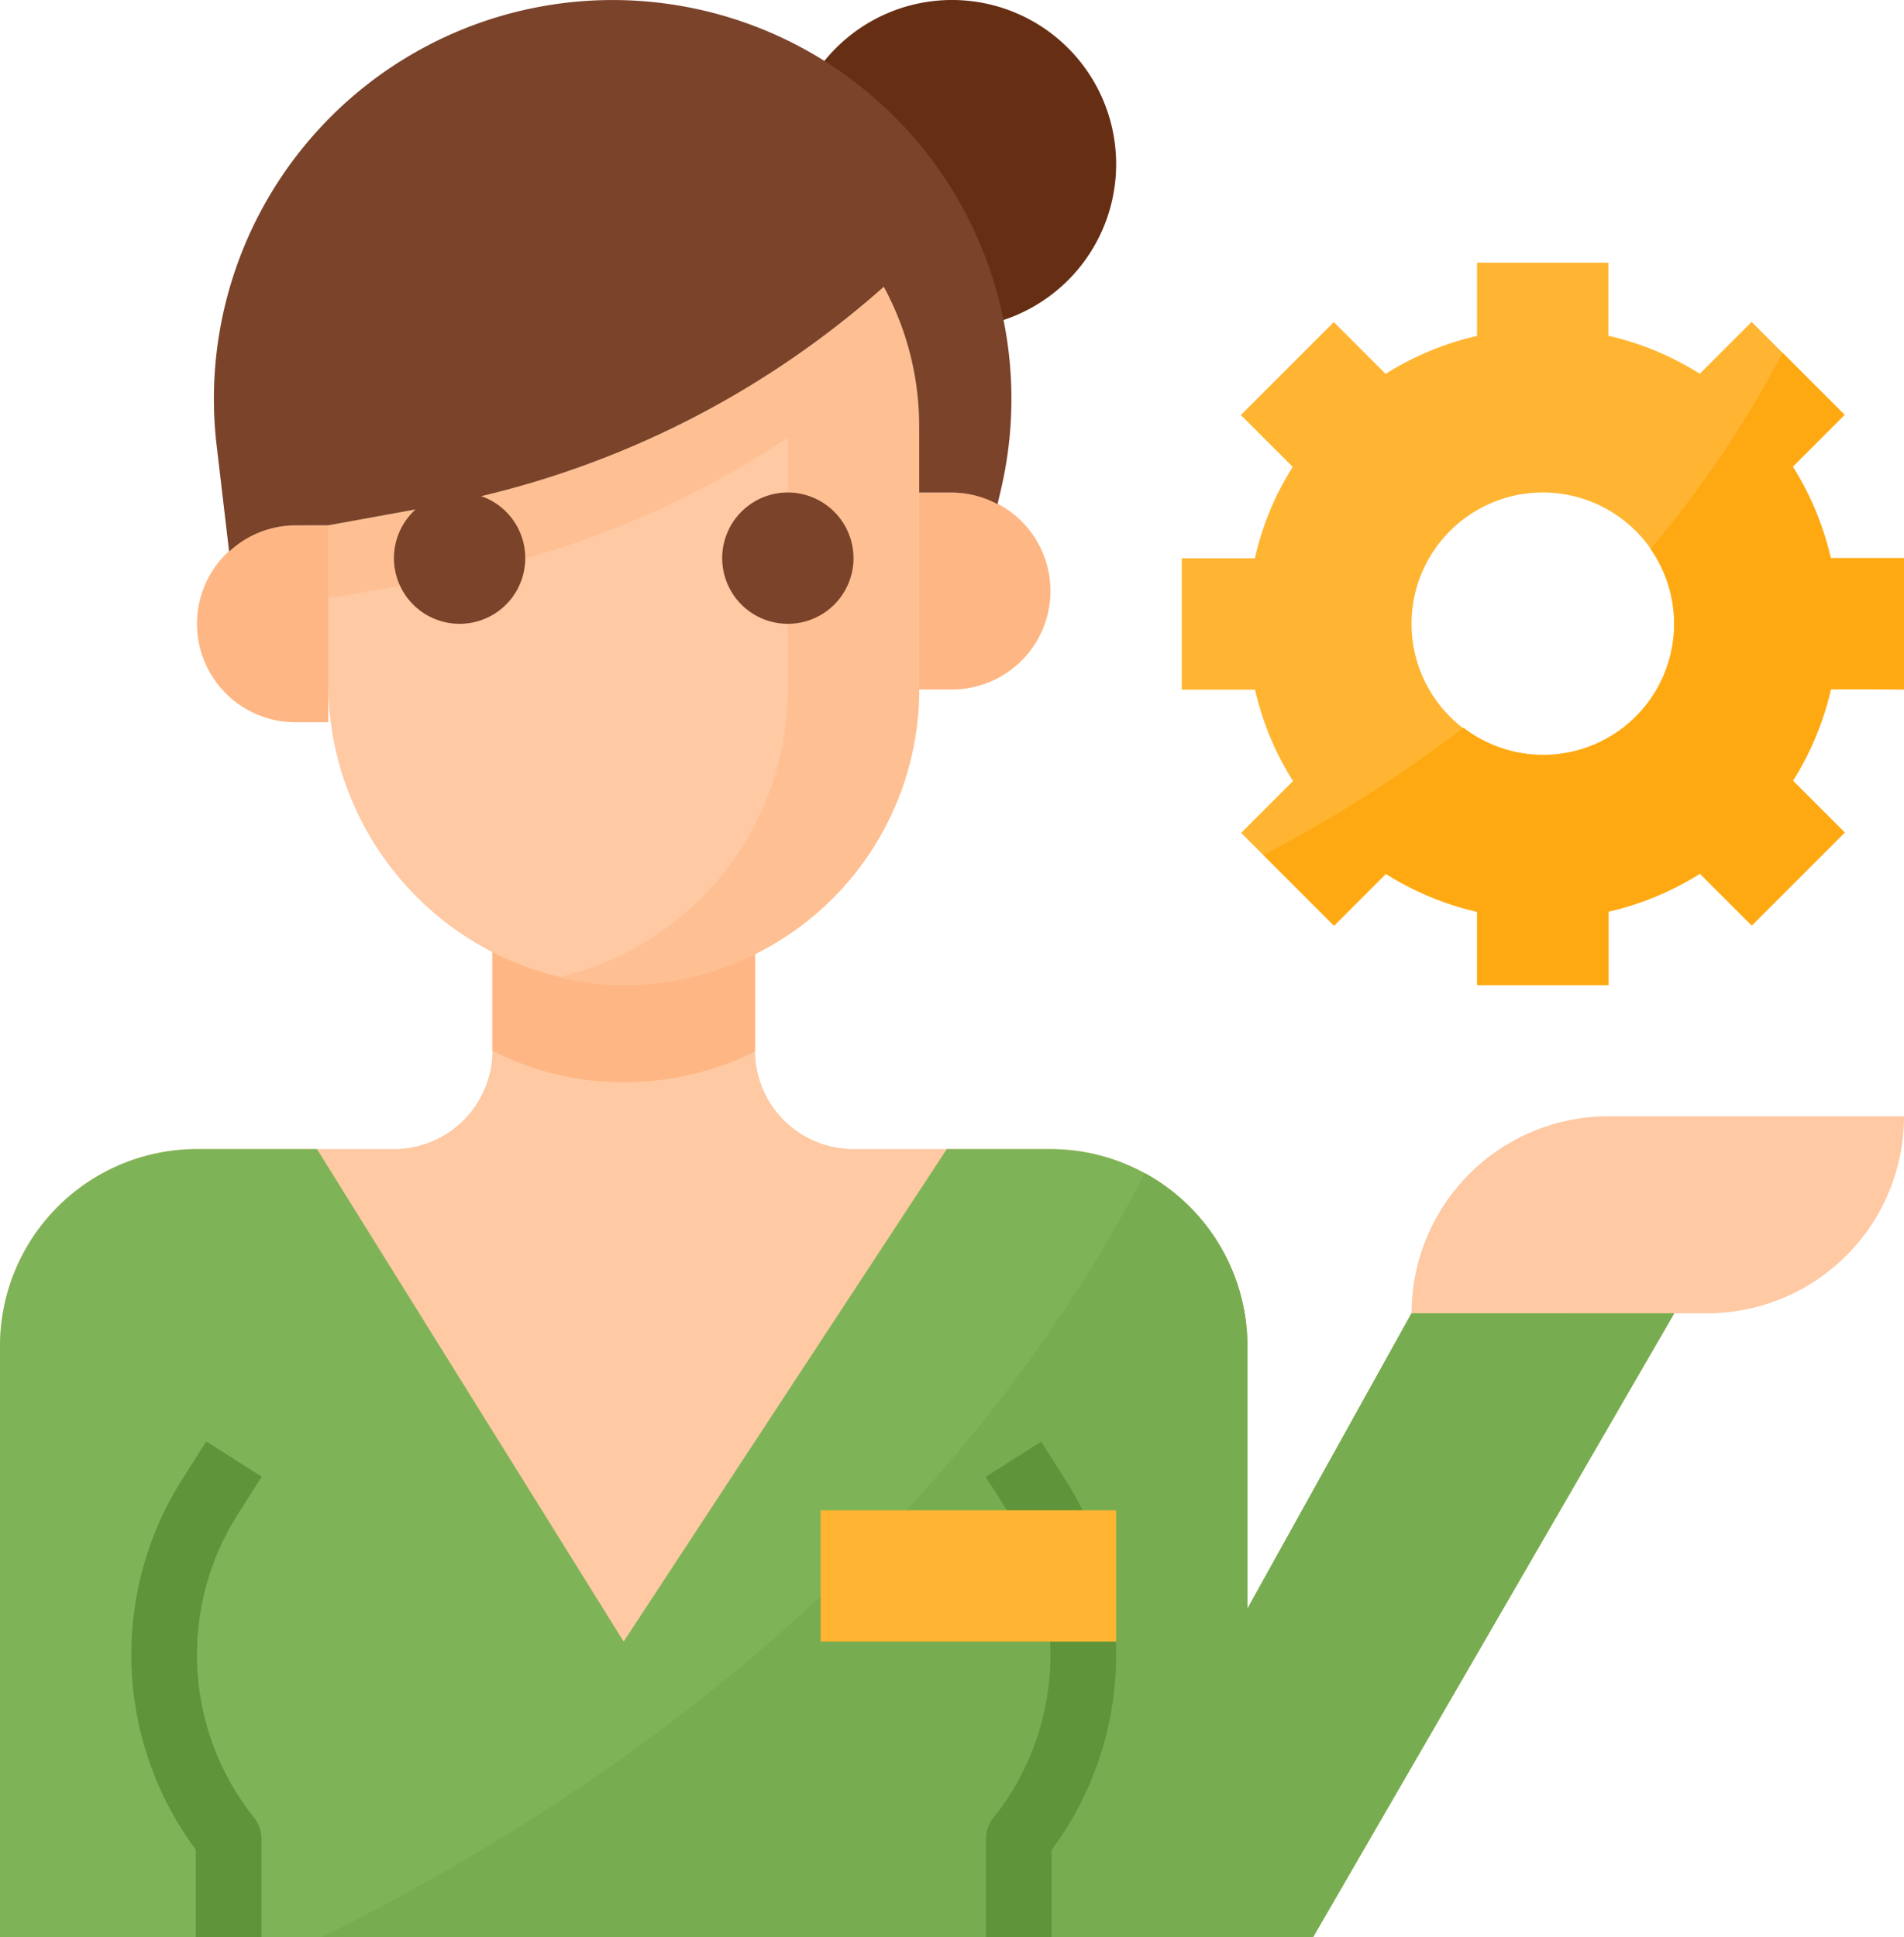 <svg xmlns="http://www.w3.org/2000/svg" width="49.153" height="50" viewBox="0 0 49.153 50"><defs><style>.a{fill:#662e13;}.b{fill:#fec9a3;}.c{fill:#7eb457;}.d{fill:#77ad50;}.e{fill:#feb784;}.f{fill:#5f943a;}.g{fill:#ffb531;}.h{fill:#fec093;}.i{fill:#ffa912;}.j{fill:#7a432a;}</style></defs><g transform="translate(-0.5)"><path class="a" d="M200.975,4.237A4.237,4.237,0,1,1,196.737,0,4.237,4.237,0,0,1,200.975,4.237Zm0,0" transform="translate(-171.661)"/><path class="b" d="M.5,243.119V227.864a5.085,5.085,0,0,1,5.085-5.085h5.085a2.543,2.543,0,0,0,2.542-2.542V216h6.78v4.237a2.543,2.543,0,0,0,2.542,2.542h5.085a5.085,5.085,0,0,1,5.085,5.085v6.78l4.237-7.627h6.78l-9.322,16.1Zm0,0" transform="translate(0 -193.119)"/><path class="c" d="M36.941,284.237,32.7,291.864v-6.78A5.085,5.085,0,0,0,27.619,280H24.942L16.6,292.712,8.683,280h-3.1A5.085,5.085,0,0,0,.5,285.085v15.254H34.4l9.322-16.1Zm0,0" transform="translate(0 -250.339)"/><path class="d" d="M113.814,289.486h-6.78l-4.237,7.627v-6.78a5.085,5.085,0,0,0-2.648-4.463c-5.141,9.957-14.094,16.186-21.25,19.717h25.593Zm0,0" transform="translate(-70.094 -255.588)"/><path class="e" d="M127.28,220.262V216H120.5v4.237a7.288,7.288,0,0,0,2.881.8A7.616,7.616,0,0,0,127.28,220.262Zm0,0" transform="translate(-107.288 -193.119)"/><path class="b" d="M352.127,277.085H344.5A5.085,5.085,0,0,1,349.585,272h7.627A5.085,5.085,0,0,1,352.127,277.085Zm0,0" transform="translate(-307.559 -243.186)"/><path class="f" d="M242.424,364.038h-1.695V361.5a.847.847,0,0,1,.185-.53,6.75,6.75,0,0,0,.428-7.835l-.619-.976,1.431-.909.62.977a8.448,8.448,0,0,1-.35,9.562Zm0,0" transform="translate(-214.775 -314.038)"/><path class="g" d="M307.144,75.017v-3.39h-1.891a7.577,7.577,0,0,0-.98-2.36l1.338-1.338-2.4-2.4-1.338,1.338a7.577,7.577,0,0,0-2.36-.98V64h-3.39v1.891a7.577,7.577,0,0,0-2.36.98l-1.338-1.338-2.4,2.4,1.338,1.338q-.2.323-.375.665a7.539,7.539,0,0,0-.6,1.695H288.5v3.39h1.891a7.577,7.577,0,0,0,.98,2.36l-1.338,1.338,2.4,2.4,1.338-1.338a7.6,7.6,0,0,0,1.513.734,7.349,7.349,0,0,0,.847.246v1.891h3.39V80.753a7.577,7.577,0,0,0,2.36-.98l1.338,1.338,2.4-2.4-1.338-1.338a7.577,7.577,0,0,0,.98-2.36Zm-9.322,1.695a3.39,3.39,0,1,1,3.39-3.39A3.39,3.39,0,0,1,297.822,76.712Zm0,0" transform="translate(-257.492 -57.22)"/><path class="e" d="M48.5,130.542a2.542,2.542,0,0,0,2.542,2.542h.847V128h-.847A2.543,2.543,0,0,0,48.5,130.542Zm0,0" transform="translate(-42.915 -114.441)"/><path class="e" d="M225.347,120H224.5v5.085h.847a2.542,2.542,0,0,0,0-5.085Zm0,0" transform="translate(-200.271 -107.288)"/><path class="b" d="M80.494,76v3.976a7.8,7.8,0,0,0,7.119,7.872,7.627,7.627,0,0,0,8.136-7.611v-6.78a7.579,7.579,0,0,0-.913-3.619,23.932,23.932,0,0,1-11.629,5.668Zm0,0" transform="translate(-71.52 -62.442)"/><path class="h" d="M144.99,69.84a23.947,23.947,0,0,1-2.653,2.044,7.66,7.66,0,0,1,.176,1.575v6.78a7.627,7.627,0,0,1-5.923,7.428,7.261,7.261,0,0,0,1.178.183,7.627,7.627,0,0,0,8.135-7.611v-6.78A7.579,7.579,0,0,0,144.99,69.84Zm0,0" transform="translate(-121.674 -62.442)"/><path class="g" d="M200.5,368h7.627v3.39H200.5Zm0,0" transform="translate(-178.814 -329.017)"/><path class="f" d="M35.863,364.038H34.168v-2.254a8.448,8.448,0,0,1-.35-9.562l.62-.977,1.431.909-.619.975a6.751,6.751,0,0,0,.428,7.836.847.847,0,0,1,.185.53Zm0,0" transform="translate(-28.613 -314.038)"/><path class="i" d="M324.977,94.707v-3.39h-1.891a7.577,7.577,0,0,0-.98-2.36l1.338-1.338-1.6-1.6a28.3,28.3,0,0,1-3.41,5.061,3.379,3.379,0,0,1-4.831,4.613,34.466,34.466,0,0,1-5.163,3.287l1.818,1.818,1.338-1.338a7.581,7.581,0,0,0,2.359.98v1.891h3.39v-1.891a7.577,7.577,0,0,0,2.36-.98l1.338,1.338,2.4-2.4-1.338-1.338a7.577,7.577,0,0,0,.98-2.36Zm0,0" transform="translate(-275.324 -76.911)"/><path class="h" d="M94.841,69.84a23.932,23.932,0,0,1-11.629,5.668L80.5,76v1.865h.157l2.712-.493A23.943,23.943,0,0,0,95,71.7a7.578,7.578,0,0,1,.755,2.151v-.4A7.579,7.579,0,0,0,94.841,69.84Zm0,0" transform="translate(-71.525 -62.442)"/><g transform="translate(6.023)"><path class="j" d="M99.89,121.695A1.695,1.695,0,1,1,98.195,120,1.695,1.695,0,0,1,99.89,121.695Zm0,0" transform="translate(-91.853 -107.288)"/><path class="j" d="M179.89,121.695A1.695,1.695,0,1,1,178.195,120,1.7,1.7,0,0,1,179.89,121.695Zm0,0" transform="translate(-163.379 -107.288)"/><path class="j" d="M55.586,13.559l2.712-.493A23.932,23.932,0,0,0,69.928,7.4a7.579,7.579,0,0,1,.913,3.619v1.695h.847a2.52,2.52,0,0,1,1.176.3l.084-.359A10.294,10.294,0,1,0,52.705,11.5l.322,2.737a2.527,2.527,0,0,1,1.712-.676Zm0,0" transform="translate(-52.635)"/></g></g></svg>